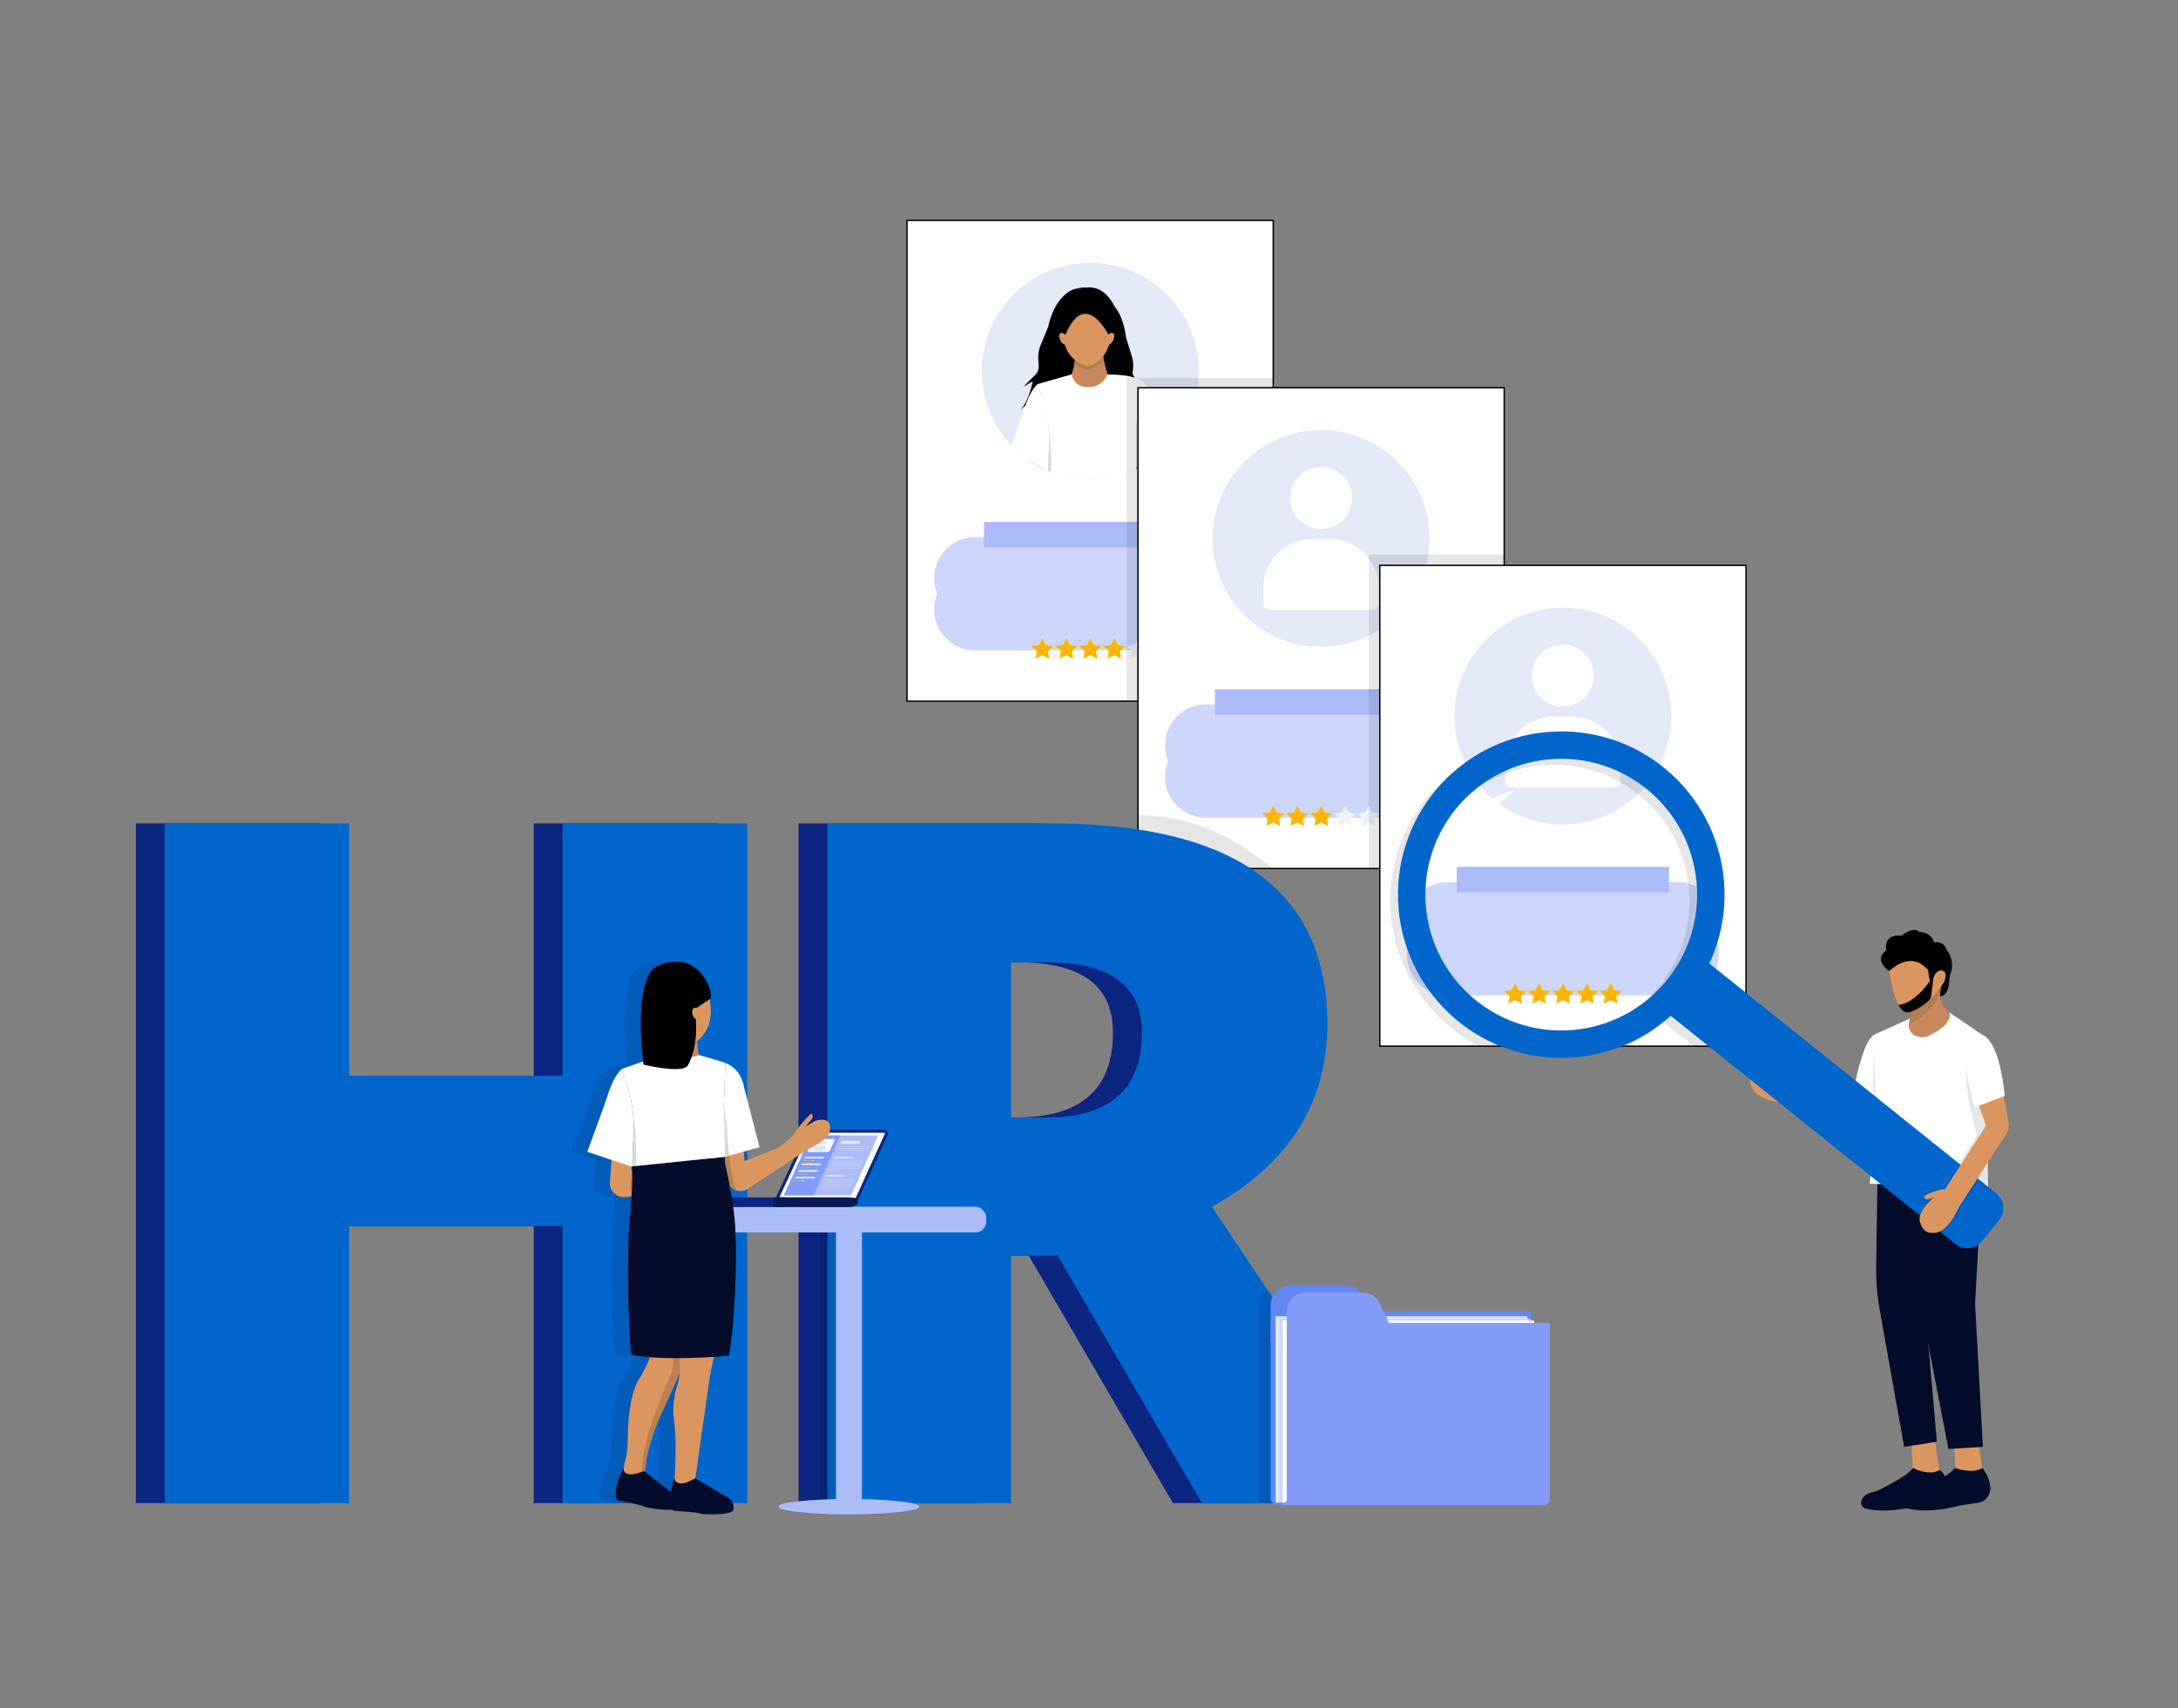 <?xml version="1.0" encoding="UTF-8"?>
<svg id="Layer_1" data-name="Layer 1" xmlns="http://www.w3.org/2000/svg" viewBox="0 0 399 313">
  <rect x="0" y="0" width="399" height="313" fill="#808080" stroke="none"/>
  <defs>
    <style>
      .cls-1 {
        fill: #081956;
      }

      .cls-2 {
        fill: #0b2581;
      }

      .cls-3, .cls-4 {
        fill: #fff;
      }

      .cls-5 {
        fill: #fdb606;
      }

      .cls-6 {
        fill: #eef2fa;
      }

      .cls-7 {
        fill: #db965f;
      }

      .cls-8 {
        fill: #040c2b;
      }

      .cls-9 {
        fill: #c9885b;
      }

      .cls-10 {
        fill: #e3e9f7;
      }

      .cls-11 {
        opacity: .15;
      }

      .cls-12 {
        fill: #829cf8;
      }

      .cls-13 {
        fill: #dee4fc;
      }

      .cls-14 {
        fill: #6288f4;
      }

      .cls-15 {
        fill: #0f31ac;
      }

      .cls-16 {
        fill: #acbcf8;
      }

      .cls-17 {
        fill: none;
        stroke: #cdd7fb;
        stroke-linecap: round;
        stroke-width: 15px;
      }

      .cls-17, .cls-4 {
        stroke-miterlimit: 10;
      }

      .cls-4 {
        stroke: #000;
        stroke-width: .25px;
      }

      .cls-18 {
        opacity: .1;
      }

      .cls-19 {
        fill: #06c;
      }

      .cls-20 {
        fill: #cdd7fb;
      }
    </style>
  </defs>
  <g>
    <g>
      <rect class="cls-4" x="166.16" y="40.39" width="67.09" height="88.1"/>
      <g>
        <g>
          <line class="cls-17" x1="220.8" y1="111.69" x2="178.63" y2="111.69"/>
          <line class="cls-17" x1="220.8" y1="105.92" x2="178.63" y2="105.92"/>
        </g>
        <rect class="cls-16" x="180.27" y="95.63" width="38.89" height="4.68"/>
        <g>
          <polygon class="cls-6" points="207.18 120.71 208.45 120.07 209.71 120.72 209.48 119.36 210.51 118.41 209.1 118.2 208.47 116.96 207.83 118.19 206.42 118.38 207.43 119.35 207.18 120.71"/>
          <polygon class="cls-5" points="202.87 120.71 204.13 120.07 205.39 120.72 205.16 119.36 206.19 118.41 204.78 118.2 204.16 116.96 203.52 118.19 202.1 118.38 203.12 119.35 202.87 120.71"/>
          <polygon class="cls-5" points="198.47 120.71 199.74 120.07 201 120.72 200.76 119.36 201.79 118.41 200.38 118.2 199.76 116.96 199.12 118.19 197.71 118.38 198.72 119.35 198.47 120.71"/>
          <polygon class="cls-5" points="194.08 120.71 195.34 120.07 196.6 120.72 196.37 119.36 197.4 118.41 195.99 118.2 195.37 116.96 194.73 118.19 193.31 118.38 194.33 119.35 194.08 120.71"/>
          <polygon class="cls-5" points="189.68 120.71 190.95 120.07 192.21 120.72 191.97 119.36 193 118.41 191.59 118.2 190.97 116.96 190.33 118.19 188.92 118.38 189.93 119.35 189.68 120.71"/>
        </g>
      </g>
      <g>
        <path class="cls-10" d="M219.57,68c0,5.55-2.27,10.56-5.94,14.17-.73.72-1.52,1.38-2.35,1.98-.54.39-1.1.75-1.68,1.09-.25.15-.51.29-.77.42-.23.12-.45.23-.69.34-.03.01-.06.03-.08.04,0,0,0,0,0,0-2.53,1.17-5.36,1.83-8.33,1.83-1.9,0-3.73-.27-5.47-.76-.57-.16-1.12-.35-1.67-.56-.22-.08-.43-.17-.64-.26h0c-.06-.02-.11-.05-.17-.07-1.19-.52-2.33-1.16-3.39-1.9-1.14-.79-2.19-1.7-3.14-2.72-3.34-3.55-5.38-8.33-5.38-13.59,0-10.97,8.89-19.86,19.86-19.86s19.86,8.89,19.86,19.86Z"/>
        <g>
          <path d="M207.92,69.34l-.58.34-5.11,2.96-.89.51s-5.04-.45-7.64-1.48c-.03.01-.06.02-.08.03-.22.09-.45.15-.68.17-2.54.27-5.47,2.72-6.01,3.19,1.61-1.48,2.26-5.19,2.26-5.19l-1.7,1,2.21-2.24c.42-.42.63-1.03.59-1.66l-.08-1.03c-.07-.92.08-1.84.42-2.68l1.26-3.04c.09-.21.16-.43.21-.66.64-2.66,1.68-4.34,2.82-5.38.07-.06.14-.12.2-.18.56-.47,1.19-.83,1.85-1.06.57-.11.94,0,.94,0,.45-.14.88-.22,1.28-.26,2.37-.18,3.96,1.42,5.04,3.53.91,1.15,1.65,2.83,2,5.27.03.23.08.46.15.67l.97,3.15c.27.86.32,1.79.17,2.7l-.07.43c.15.31.31.6.46.88Z"/>
          <path d="M186.85,75.14s.02-.02.03-.02c-.01.01-.02.02-.03.02Z"/>
          <path d="M186.88,75.12s.03-.02.05-.04c-.02.01-.03.03-.05.04Z"/>
          <path d="M199.21,52.71c-.4.03-.83.11-1.28.26,0,0-.38-.11-.94,0,.73-.25,1.49-.35,2.22-.26Z"/>
          <path d="M208.18,72.04s.29,3.76,1.76,5.38c-.48-.51-3.18-3.24-5.68-3.75-.23-.05-.45-.13-.66-.24-.37-.19-.88-.42-1.37-.8l5.11-2.96c.05.4.2.77.45,1.08l1.99,2.44-1.59-1.16Z"/>
          <path d="M210.01,77.5s-.01-.02-.03-.03c0,0,.02.02.03.03Z"/>
          <path d="M196.99,52.96c-.65.23-1.28.58-1.85,1.06-.07.06-.14.12-.2.18.75-.82,1.49-1.13,2.05-1.24Z"/>
          <path class="cls-7" d="M211.28,84.15c-.54.39-1.1.75-1.68,1.09-.25.15-.51.29-.77.42-.25.13-.51.26-.77.38,0,0,0,0,0,0v-.25s.02-.13.02-.13l.33-6.6h0s.1-2.05.1-2.05l1.7-.49.38-.11.12,1.3.12,1.27.03.33.09.99.35,3.85Z"/>
          <path class="cls-3" d="M213.63,82.17c-.73.72-1.52,1.38-2.35,1.98-.54.39-1.1.75-1.68,1.09l-.79.22-.74.2h0s-.22.06-.22.06l-.3.03.25-6.91v-.16s0-.06,0-.06l.06-1.6.26-7.33v-.4c2.87,1.08,3.24,4.1,3.24,4.1l.83,3.22v.03s1.44,5.52,1.44,5.52Z"/>
          <path class="cls-11" d="M208.82,85.65c-.26.13-.52.26-.78.38,0,0,0,0,0,0v-.25s.02-.13.02-.13h0s-.22.06-.22.06l-.3.03-.5-11.87.6-1.39s.53,3.04.53,3.25c.01.79.29,6.6.63,9.71,0,.07.01.13.02.2Z"/>
          <path class="cls-9" d="M203.78,72.19l-2.47.06-4.59.1-2.2-1.9c1.43-.55,2.04-2.12,2.28-3.73.31-2.09-.02-4.22-.02-4.22l5.7-.13c-.45,1.19-.42,2.54-.21,3.76.35,2.04,1.2,3.72,1.2,3.72l.31,2.34Z"/>
          <path class="cls-18" d="M202.26,66.12c-.86.93-1.77,1.35-2.29,1.52-.21.07-.42.11-.64.11-.21,0-.41-.03-.6-.09-.72-.23-1.36-.54-1.92-.94.31-2.09-.02-4.22-.02-4.22l5.7-.13c-.45,1.19-.42,2.54-.21,3.76Z"/>
          <path class="cls-7" d="M195.35,56.75s-2.74,8.26,3.57,10.27c.27.09.56.08.83,0,1.16-.39,4.13-1.99,3.92-8.1,0,0-2.69-9.48-8.32-2.16Z"/>
          <path class="cls-3" d="M208.13,85.99s-.06.03-.08.04c0,0,0,0,0,0-2.53,1.17-5.36,1.83-8.33,1.83-1.9,0-3.73-.27-5.47-.76-.57-.16-1.12-.35-1.67-.56-.22-.08-.43-.17-.64-.26l.1-2.93c.01-.11.02-.22.03-.33,0-.01,0-.03,0-.04,0-.1.02-.2.03-.3,0-.09.01-.18.02-.27,0-.04,0-.08,0-.11,0-.09.01-.18.02-.27,0-.04,0-.09,0-.13,0-.05,0-.1,0-.15,0-.02,0-.05,0-.07,0-.07,0-.14,0-.21,0-.14,0-.27,0-.41,0-.1,0-.2,0-.31v-.02c0-.11,0-.21,0-.32,0-.01,0-.03,0-.04,0-.1,0-.2,0-.31,0,0,0-.01,0-.02,0-.1,0-.2,0-.3,0-.24-.02-.49-.04-.72,0-.1-.01-.2-.02-.3,0-.07-.01-.13-.02-.2,0-.06,0-.12-.02-.17-.01-.14-.03-.28-.04-.42,0-.07-.01-.14-.02-.2,0-.07-.02-.14-.02-.2,0-.05-.01-.11-.02-.16-.03-.23-.06-.45-.1-.67-.02-.11-.04-.23-.06-.34-.01-.08-.03-.15-.04-.22-.02-.11-.04-.22-.06-.34,0-.03-.01-.06-.02-.1-.06-.3-.12-.59-.19-.87-.01-.06-.03-.12-.04-.18-.05-.2-.1-.39-.15-.58-.01-.05-.03-.1-.04-.15-.06-.21-.11-.42-.17-.61-.01-.05-.03-.1-.04-.15-.03-.1-.06-.19-.09-.29-.02-.08-.05-.15-.07-.23h0c-.02-.06-.04-.12-.06-.18-.01-.05-.03-.09-.04-.13-.1-.31-.21-.6-.31-.86-.03-.07-.05-.13-.08-.2-.12-.32-.24-.59-.34-.83.06-.05.09-.07.09-.07,0,0,6.17-1.76,6.17-1.76.11.1.33,2.52,3.38,2.32,2.51-.16,3.14-2.26,3.18-2.32,3.58.07,4.64.4,5.9.99l-.66,7.55.03,8.86Z"/>
          <path class="cls-11" d="M192.57,86.54c-.22-.08-.43-.17-.64-.26h0s0,0,0,0c0-.31,0-.63-.01-.95,0-.26-.01-.52-.02-.79,0-.32-.02-.64-.03-.97,0-.13-.01-.26-.02-.4,0-.14-.01-.29-.02-.43,0,0,0-.01,0-.02h0s0,0,0,0h0s0-.01,0-.03h0s0-.01,0-.02c0,0,0-.01,0-.02,0-.02.01-.04.02-.06,0-.03.02-.07.04-.11,0,0,0-.02,0-.03.02-.06.05-.12.08-.2.02-.05.05-.11.07-.17,0-.01.01-.03.02-.04.02-.04.04-.09.06-.14,0,0,0,0,0,0,0-.05,0-.1,0-.15,0-.02,0-.05,0-.07,0-.07,0-.14,0-.21,0-.14,0-.27,0-.41,0-.1,0-.2,0-.31v-.02c0-.11,0-.21,0-.32,0-.01,0-.03,0-.04,0-.1,0-.2,0-.31,0,0,0-.01,0-.02,0-.1,0-.2,0-.3,0-.24-.02-.49-.04-.72,0-.1-.01-.2-.02-.3,0-.07-.01-.13-.02-.2,0-.06,0-.12-.01-.17-.01-.14-.03-.28-.04-.42,0-.07-.01-.14-.02-.2,0-.07-.02-.13-.02-.2,0-.06-.01-.11-.02-.16-.03-.23-.06-.45-.1-.67-.02-.11-.04-.23-.06-.34-.01-.08-.03-.15-.04-.22-.02-.11-.04-.23-.06-.34,0-.03-.01-.06-.02-.1l.05-.02s.47,2.43.73,5.67c.12,1.61.2,3.41.13,5.21Z"/>
          <path class="cls-7" d="M191.87,80.19l-.05,2.52h0s0,.01,0,.01l-.06,3.49c-1.19-.52-2.33-1.16-3.39-1.9l.4-7.43.1-1.8.67,1.14,2.33,3.97Z"/>
          <path class="cls-3" d="M192.17,80.72v.02c0,.1,0,.2,0,.31,0,.14,0,.27,0,.41,0,.07,0,.14,0,.21,0,.02,0,.05,0,.07,0,.05,0,.1,0,.15,0,.04,0,.09,0,.13,0,.09,0,.18-.02.27,0,.04,0,.08,0,.11,0,.09-.01.18-.02.27,0,.1-.02.2-.03.3,0,.01,0,.03,0,.04-.01.11-.02.22-.03.33l-.1,2.93c-.06-.02-.11-.05-.17-.07-1.19-.52-2.33-1.16-3.39-1.9-1.14-.79-2.19-1.7-3.14-2.72l1.22-3.36.84-2.31c.23-.78.46-1.46.68-2.04,0,0,0,0,0-.01.29-.75.57-1.35.83-1.82.33-.6.62-.99.84-1.25.15-.17.27-.28.35-.35.01-.01.03-.02.04-.03.1.23.22.51.34.83.03.06.05.13.08.2.1.26.2.55.31.86.01.04.03.09.04.13.02.06.04.12.06.18h0c.02.07.05.15.07.23.03.09.06.19.09.29.01.05.03.1.04.15.06.2.12.4.17.61.01.05.03.1.04.15.05.19.1.38.15.58.01.06.03.12.04.18.07.28.13.57.19.87,0,.03.01.06.02.1.02.11.04.22.06.34.01.07.03.15.04.22.02.11.04.23.06.34.04.22.07.44.1.67,0,.06.01.11.02.16,0,.07.02.13.02.2,0,.07.02.14.02.2.02.14.03.28.04.42,0,.06.01.12.01.17,0,.07.01.13.02.2,0,.1.02.2.02.3.02.24.03.48.04.72,0,.1,0,.2,0,.3,0,0,0,.01,0,.02,0,.1,0,.2,0,.31,0,.01,0,.03,0,.04,0,.11,0,.21,0,.32Z"/>
          <path d="M203.59,62.36s-4.84-10.93-8.81,0l-.4-6.16,2.52-2.52,3.05-.53,2.85,1.92,1.79,3.51-.99,3.78Z"/>
          <path class="cls-7" d="M195.44,61.79c.29.59.27,1.2-.06,1.36s-.83-.18-1.13-.77c-.29-.59-.27-1.2.06-1.36.33-.16.83.18,1.13.77Z"/>
          <path class="cls-7" d="M202.74,61.79c-.29.59-.27,1.2.06,1.36.33.16.83-.18,1.13-.77.29-.59.27-1.2-.06-1.36-.33-.16-.83.18-1.13.77Z"/>
        </g>
      </g>
    </g>
    <rect class="cls-18" x="206.39" y="69.25" width="26.88" height="59.23"/>
    <g>
      <rect class="cls-4" x="208.47" y="71.05" width="67.09" height="88.1"/>
      <g>
        <circle class="cls-10" cx="242.02" cy="98.66" r="19.86"/>
        <g>
          <circle class="cls-3" cx="242.02" cy="91.26" r="5.68"/>
          <path class="cls-3" d="M240.39,98.76h3.25c4.92,0,8.92,4,8.92,8.92v3.03c0,.57-.46,1.03-1.03,1.03h-19.04c-.57,0-1.03-.46-1.03-1.03v-3.03c0-4.92,4-8.92,8.92-8.92Z"/>
        </g>
        <g>
          <g>
            <line class="cls-17" x1="263.1" y1="142.35" x2="220.93" y2="142.35"/>
            <line class="cls-17" x1="263.1" y1="136.58" x2="220.93" y2="136.58"/>
          </g>
          <rect class="cls-16" x="222.57" y="126.29" width="38.89" height="4.68"/>
          <g>
            <polygon class="cls-6" points="249.49 151.37 250.76 150.73 252.01 151.38 251.78 150.02 252.81 149.07 251.4 148.86 250.78 147.62 250.14 148.85 248.73 149.04 249.74 150.01 249.49 151.37"/>
            <polygon class="cls-6" points="245.17 151.37 246.44 150.73 247.7 151.38 247.47 150.02 248.5 149.07 247.08 148.86 246.46 147.62 245.82 148.85 244.41 149.04 245.42 150.01 245.17 151.37"/>
            <polygon class="cls-5" points="240.78 151.37 242.04 150.73 243.3 151.38 243.07 150.02 244.1 149.07 242.69 148.86 242.07 147.62 241.43 148.85 240.01 149.04 241.03 150.01 240.78 151.37"/>
            <polygon class="cls-5" points="236.38 151.37 237.65 150.73 238.91 151.38 238.68 150.02 239.7 149.07 238.29 148.86 237.67 147.62 237.03 148.85 235.62 149.04 236.63 150.01 236.38 151.37"/>
            <polygon class="cls-5" points="231.99 151.37 233.25 150.73 234.51 151.38 234.28 150.02 235.31 149.07 233.9 148.86 233.28 147.62 232.64 148.85 231.22 149.04 232.24 150.01 231.99 151.37"/>
          </g>
        </g>
      </g>
    </g>
    <rect class="cls-18" x="250.79" y="101.61" width="24.77" height="57.54"/>
    <path class="cls-18" d="M233.24,159.14h-24.77v-9.76h0c7.3,0,14.42,2.3,20.35,6.57l4.42,3.19Z"/>
    <g>
      <rect class="cls-4" x="252.77" y="103.6" width="67.09" height="88.1"/>
      <g>
        <circle class="cls-10" cx="286.31" cy="131.21" r="19.86"/>
        <g>
          <circle class="cls-3" cx="286.31" cy="123.81" r="5.68"/>
          <path class="cls-3" d="M284.69,131.32h3.25c4.92,0,8.92,4,8.92,8.92v3.03c0,.57-.46,1.03-1.03,1.03h-19.04c-.57,0-1.03-.46-1.03-1.03v-3.03c0-4.92,4-8.92,8.92-8.92Z"/>
        </g>
        <g>
          <g>
            <line class="cls-17" x1="307.4" y1="174.9" x2="265.23" y2="174.9"/>
            <line class="cls-17" x1="307.4" y1="169.13" x2="265.23" y2="169.13"/>
          </g>
          <rect class="cls-16" x="266.87" y="158.84" width="38.89" height="4.68"/>
          <g>
            <polygon class="cls-5" points="293.79 183.92 295.05 183.28 296.31 183.93 296.08 182.57 297.11 181.62 295.7 181.41 295.08 180.17 294.44 181.4 293.02 181.59 294.04 182.56 293.79 183.92"/>
            <polygon class="cls-5" points="289.47 183.92 290.74 183.28 291.99 183.93 291.76 182.57 292.79 181.62 291.38 181.41 290.76 180.17 290.12 181.4 288.71 181.59 289.72 182.56 289.47 183.92"/>
            <polygon class="cls-5" points="285.07 183.92 286.34 183.28 287.6 183.93 287.37 182.57 288.4 181.62 286.99 181.41 286.36 180.17 285.72 181.4 284.31 181.59 285.32 182.56 285.07 183.92"/>
            <polygon class="cls-5" points="280.68 183.92 281.95 183.28 283.2 183.93 282.97 182.57 284 181.62 282.59 181.41 281.97 180.17 281.33 181.4 279.91 181.59 280.93 182.56 280.68 183.92"/>
            <polygon class="cls-5" points="276.28 183.92 277.55 183.28 278.81 183.93 278.58 182.57 279.61 181.62 278.2 181.41 277.57 180.17 276.93 181.4 275.52 181.59 276.53 182.56 276.28 183.92"/>
          </g>
        </g>
      </g>
    </g>
  </g>
  <g>
    <g>
      <path class="cls-2" d="M97.78,150.88v46.23h-39.08v-46.23H24.88v124.56h33.82v-50.76h39.08v50.76h33.82v-124.56h-33.82Z"/>
      <path class="cls-2" d="M230.49,241.68l-13.74-20.55c14.08-7.89,21.12-19.05,21.12-33.47,0-24.53-16.93-36.79-50.78-36.79h-40.81v124.56h33.64v-45.36h8.53l26.43,45.36h38.16l-22.56-33.75ZM179.93,204.78v-28.44h6.65c11.54,0,17.31,4.28,17.31,12.85,0,10.39-5.89,15.58-17.65,15.58h-6.31Z"/>
    </g>
    <g>
      <path class="cls-19" d="M103.06,150.88v46.23h-39.08v-46.23H30.17v124.56h33.81v-50.76h39.08v50.76h33.82v-124.56h-33.82Z"/>
      <path class="cls-19" d="M232.1,236.18l-10.06-15.04c14.08-7.89,21.12-19.05,21.12-33.47,0-24.53-16.93-36.79-50.78-36.79h-40.81v124.56h33.64v-45.36h8.53l.37.63,26.07,44.72h38.16l-26.24-39.26ZM194.12,204.69c-.83.06-1.69.09-2.58.09h-6.31v-28.44h6.65c.77,0,1.52.02,2.24.06,10.05.53,15.07,4.8,15.07,12.8,0,9.6-5.02,14.76-15.07,15.49Z"/>
    </g>
  </g>
  <path class="cls-18" d="M131.59,218.04c.08.03.15.06.23.09.7.23,1.51.16,2.19-.29l2.86-1.89v-4.54l-3.46,1.35-.16-1.74h0l2.91-.81-2.88-11.13s-.23-1.87-1.7-3.26c-.44-.42-1-.79-1.69-1.06,0,0-3.29-.99-3.29-.99l-1.55-.44s0,0,0,0c-.12-.56-.24-1.18-.27-1.68-.02-.32-.03-.65-.03-.98.07-.04.14-.09.21-.14,0,0,.01-.01.02-.02.13-.1.28-.24.44-.4.99-1.01,2.34-3.16,1.6-7.04l.16-.11c.37-1.77-1.21-3.94-1.44-4.23h0s-2.79-4.48-8.56-1.59c-.11.05-4.08,1.66-2.35,17.35l-3.86,1.36s-.03.02-.1.07c.01.03.02.06.04.09-.01-.03-.03-.06-.04-.09-.36.28-1.67,1.56-2.89,5.8l-3.38,9.3,4.41,1.49-.09,1.72h.03s-.06.77-.06.77l-.05.53-.09,1.06c-.07.8.24,1.53.76,2.04.53.52,1.29.81,2.1.7l1.09-.14c-.1,1.9-.24,3.43-.35,4.44-.12,1.12-.19,2.25-.22,3.38-.32,13.19.45,21.21.53,21.23,1.03.2,2.17.34,3.36.44-.12.43-.29.89-.54,1.38-.41.8-.75,1.62-1.26,2.36-.77,1.12-2.19,4.18-2.23,11.52,0,1.07-.12,2.13-.34,3.17l-.44,2.05s-.01-.1-.02-.15c0,0-1.61,3.08-1.35,5.25.04.37.32.66.68.72.52.09,1.34.25,2.19.44h18.5c-.21-.5-.61-1.01-1.36-1.32l-5.48-3.22,2.69-18.86.7-3.39c1.38-.1,2.39-.2,2.77-.25.1-.01.64-4.52.65-4.61.17-1.9.29-3.67.39-5.3.44-7.65.16-12.13.15-12.31h0c0-.12,0-.23,0-.34h5.14v-6.42h-5.82c-.11-.7-.23-1.38-.35-2.02.25.28.55.5.88.64ZM112.58,201.41s0,.05.01.07c0,.02,0,.04.01.06,0-.04-.02-.08-.03-.13ZM112.75,214.49h-.1s.01-.73.01-.73l.16-.02s-.03.3-.07.75ZM113.09,208.01h0s0,0,0,0c0-.02,0-.05,0-.07,0,.02,0,.05,0,.07ZM121.02,254.03c-.33,1-.51,2.1-.6,3.05-.12,1.16-.07,2.33.09,3.49.4,2.78.26,7.26.08,10.44-.02-.05-.03-.11-.04-.17,0,0-.42,1.14-.65,2.52l-4.68-3.64c.11-2.29.74-5.61,2.67-9.99l3.05-6.74c.22-.49.42-.99.58-1.49-.06.86-.23,1.72-.5,2.54ZM127.41,212.26l-13.68,1.39,13.84-1.44s-.1.03-.16.05ZM129.27,212.07l-1.12.11s0-.02,0-.04l1.13-.12v.04ZM129.82,212.12s0-.1,0-.15h0s0,.15,0,.15ZM175.85,221.11h-22.63c.55-.14.93-.45.93-.81,0-.09-.02-.18-.07-.26h.07l5.48-12.06c.21-.45-.11-.96-.61-.96h-9.96c.08-.7-.03-1.75-1.43-1.84-.46-.03-.92.07-1.34.26v20.39h3.88v48.86c-1.38.03-2.69.08-3.88.15v.59h17.71c-1.8-.38-5.13-.66-9.09-.74v-48.86h20.94c1.02,0,1.84-.82,1.84-1.84v-1.04c0-1.02-.82-1.84-1.84-1.84Z"/>
  <g>
    <g>
      <rect class="cls-16" x="130.37" y="221.11" width="50.3" height="4.72" rx="2" ry="2" transform="translate(311.05 446.94) rotate(180)"/>
      <rect class="cls-16" x="129.16" y="247.61" width="52.72" height="4.75" transform="translate(-94.46 405.51) rotate(-90)"/>
      <ellipse class="cls-16" cx="155.51" cy="276.08" rx="12.92" ry="1.41"/>
      <g>
        <path class="cls-2" d="M142.3,219.08l5.45-11.68c.11-.24.35-.39.61-.39h13.64c.5,0,.82.52.61.96l-5.48,12.06h-14.23c-.49-.01-.8-.52-.6-.96Z"/>
        <path class="cls-3" d="M142.91,219.49c-.05,0-.08-.03-.1-.06-.02-.03-.03-.07,0-.12l5.45-11.68s.06-.07.11-.07h13.64c.06,0,.09.03.1.06.02.03.03.07,0,.12l-5.34,11.75h-13.87Z"/>
        <path class="cls-1" d="M155.57,221.18h-12.86c-.87,0-1.57-.4-1.57-.89s.7-.89,1.57-.89h12.86c.87,0,1.57.4,1.57.89s-.7.89-1.57.89Z"/>
        <path class="cls-2" d="M142.85,220.3c0,.36-.27.67-.65.81-.02,0-.04.01-.05.02-.12.04-.26.06-.4.06h-9.05c-.16,0-.31-.03-.45-.08-.39-.14-.65-.45-.65-.81,0-.15.05-.3.13-.42.19-.28.55-.46.97-.46h9.05c.14,0,.27.02.4.06.04.01.08.03.11.04.26.11.45.29.54.52.03.08.05.18.05.27Z"/>
      </g>
      <rect class="cls-1" x="141.73" y="219.4" width="2.09" height="1.76"/>
      <g>
        <polygon class="cls-16" points="155.91 219.03 143.6 219.03 148.57 208.06 160.88 208.06 155.91 219.03"/>
        <polygon class="cls-12" points="149 219.03 143.6 219.03 148.57 208.06 153.97 208.06 149 219.03"/>
        <g>
          <path class="cls-3" d="M151.55,211.08h-3.3c-.2,0-.31-.1-.25-.23l.87-1.91c.06-.13.27-.23.46-.23h3.3c.2,0,.31.1.25.23l-.87,1.91c-.06.13-.27.23-.46.23Z"/>
          <g>
            <path class="cls-13" d="M151.34,209.34c-.11.23-.48.42-.84.42s-.56-.19-.46-.42c.11-.23.48-.42.84-.42s.56.19.46.42Z"/>
            <path class="cls-13" d="M151.07,210.87h-2.13c-.08,0-.12-.04-.1-.09l.04-.09c.2-.43.9-.79,1.56-.79h0c.67,0,1.05.35.85.79l-.04.09s-.1.09-.18.09Z"/>
          </g>
        </g>
        <g>
          <polygon class="cls-10" points="157.4 209.59 153.92 209.59 154.17 209.04 157.65 209.04 157.4 209.59"/>
          <g>
            <path class="cls-20" d="M158.05,210.79h-4.68s-.06-.02-.05-.04c.01-.02.05-.04.09-.04h4.68s.06.02.05.04c-.01.02-.05.04-.09.04Z"/>
            <path class="cls-20" d="M159.14,210.48h-5.63s-.06-.02-.05-.04.05-.04.09-.04h5.63s.06.02.05.04-.05.04-.09.04Z"/>
            <path class="cls-20" d="M159.3,210.14h-5.63s-.06-.02-.05-.04c.01-.02.05-.04.09-.04h5.63s.06.02.05.04c-.01.02-.05.04-.09.04Z"/>
          </g>
        </g>
        <g>
          <polygon class="cls-10" points="156.19 212.26 152.7 212.26 152.83 211.99 156.31 211.99 156.19 212.26"/>
          <g>
            <path class="cls-20" d="M157.79,213.46h-5.63s-.06-.02-.05-.04c.01-.02.05-.04.09-.04h5.63s.06.02.05.04c-.01.02-.05.04-.09.04Z"/>
            <path class="cls-20" d="M157.93,213.16h-5.63s-.06-.02-.05-.04c.01-.02.05-.04.09-.04h5.63s.06.02.05.04c-.01.02-.05.04-.09.04Z"/>
            <path class="cls-20" d="M158.08,212.82h-5.63s-.06-.02-.05-.04c.01-.02.05-.04.09-.04h5.63s.06.02.05.04c-.01.02-.05.04-.09.04Z"/>
          </g>
          <g>
            <path class="cls-20" d="M153.93,214.46h-2.21s-.06-.02-.05-.04c.01-.02.05-.04.09-.04h2.21s.06.02.05.04-.05.04-.09.04Z"/>
            <path class="cls-20" d="M157.48,214.15h-5.63s-.06-.02-.05-.04c.01-.02.05-.04.09-.04h5.63s.06.02.05.04c-.01.02-.05.04-.09.04Z"/>
            <path class="cls-20" d="M157.63,213.81h-5.63s-.06-.02-.05-.04c.01-.02.05-.04.09-.04h5.63s.06.02.05.04c-.01.02-.05.04-.09.04Z"/>
          </g>
        </g>
        <g>
          <polygon class="cls-10" points="154.68 215.59 151.2 215.59 151.32 215.32 154.8 215.32 154.68 215.59"/>
          <g>
            <path class="cls-20" d="M156.29,216.79h-5.63s-.06-.02-.05-.04c.01-.02.05-.04.09-.04h5.63s.06.02.05.04c-.01.02-.05.04-.09.04Z"/>
            <path class="cls-20" d="M156.42,216.48h-5.63s-.06-.02-.05-.04c.01-.02.05-.04.09-.04h5.63s.06.02.05.04-.05.04-.09.04Z"/>
            <path class="cls-20" d="M156.58,216.15h-5.63s-.06-.02-.05-.04c.01-.02.05-.04.09-.04h5.63s.06.02.05.04c-.01.02-.05.04-.09.04Z"/>
          </g>
          <g>
            <path class="cls-20" d="M154.17,217.78h-3.97s-.06-.02-.05-.04c.01-.02.05-.04.09-.04h3.97s.06.02.05.04c-.01.02-.05.04-.09.04Z"/>
            <path class="cls-20" d="M155.97,217.47h-5.63s-.06-.02-.05-.04c.01-.02.05-.04.09-.04h5.63s.06.02.05.04c-.01.02-.05.04-.09.04Z"/>
            <path class="cls-20" d="M156.12,217.14h-5.63s-.06-.02-.05-.04c.01-.02.05-.04.09-.04h5.63s.06.02.05.04c-.01.02-.05.04-.09.04Z"/>
          </g>
        </g>
        <g>
          <g>
            <polygon class="cls-6" points="150.84 212.26 147.36 212.26 147.48 211.99 150.96 211.99 150.84 212.26"/>
            <g>
              <polygon class="cls-6" points="148.75 212.8 148.88 212.76 148.98 212.8 148.99 212.72 149.11 212.66 148.99 212.65 148.97 212.58 148.88 212.65 148.74 212.66 148.81 212.72 148.75 212.8"/>
              <polygon class="cls-5" points="148.36 212.8 148.49 212.76 148.59 212.8 148.61 212.72 148.72 212.66 148.6 212.65 148.58 212.58 148.49 212.65 148.36 212.66 148.42 212.72 148.36 212.8"/>
              <polygon class="cls-5" points="147.97 212.8 148.1 212.76 148.2 212.8 148.21 212.72 148.33 212.66 148.21 212.65 148.19 212.58 148.1 212.65 147.96 212.66 148.03 212.72 147.97 212.8"/>
              <polygon class="cls-5" points="147.58 212.8 147.71 212.76 147.8 212.8 147.82 212.72 147.94 212.66 147.81 212.65 147.79 212.58 147.7 212.65 147.57 212.66 147.64 212.72 147.58 212.8"/>
              <polygon class="cls-5" points="147.18 212.8 147.31 212.76 147.41 212.8 147.42 212.72 147.54 212.66 147.42 212.65 147.4 212.58 147.31 212.65 147.18 212.66 147.24 212.72 147.18 212.8"/>
            </g>
          </g>
          <g>
            <polygon class="cls-6" points="150.29 213.48 146.8 213.48 146.93 213.21 150.41 213.21 150.29 213.48"/>
            <g>
              <polygon class="cls-5" points="148.2 214.01 148.33 213.98 148.42 214.02 148.44 213.94 148.56 213.88 148.44 213.87 148.41 213.8 148.32 213.87 148.19 213.88 148.26 213.94 148.2 214.01"/>
              <polygon class="cls-5" points="147.81 214.01 147.94 213.98 148.04 214.02 148.05 213.94 148.17 213.88 148.05 213.87 148.03 213.8 147.94 213.87 147.8 213.88 147.87 213.94 147.81 214.01"/>
              <polygon class="cls-5" points="147.42 214.01 147.55 213.98 147.64 214.02 147.66 213.94 147.78 213.88 147.66 213.87 147.63 213.8 147.54 213.87 147.41 213.88 147.48 213.94 147.42 214.01"/>
              <polygon class="cls-5" points="147.02 214.01 147.15 213.98 147.25 214.02 147.27 213.94 147.38 213.88 147.26 213.87 147.24 213.8 147.15 213.87 147.02 213.88 147.08 213.94 147.02 214.01"/>
              <polygon class="cls-5" points="146.63 214.01 146.76 213.98 146.86 214.02 146.87 213.94 146.99 213.88 146.87 213.87 146.85 213.8 146.76 213.87 146.62 213.88 146.69 213.94 146.63 214.01"/>
            </g>
          </g>
          <g>
            <polygon class="cls-6" points="149.74 214.7 146.25 214.7 146.37 214.43 149.86 214.43 149.74 214.7"/>
            <g>
              <polygon class="cls-5" points="147.65 215.23 147.78 215.2 147.87 215.24 147.89 215.16 148 215.1 147.88 215.09 147.86 215.02 147.77 215.09 147.64 215.1 147.7 215.15 147.65 215.23"/>
              <polygon class="cls-5" points="147.26 215.23 147.39 215.2 147.48 215.24 147.5 215.16 147.62 215.1 147.5 215.09 147.47 215.02 147.38 215.09 147.25 215.1 147.32 215.15 147.26 215.23"/>
              <polygon class="cls-5" points="146.87 215.23 147 215.2 147.09 215.24 147.11 215.16 147.22 215.1 147.1 215.09 147.08 215.02 146.99 215.09 146.86 215.1 146.92 215.15 146.87 215.23"/>
              <polygon class="cls-5" points="146.47 215.23 146.6 215.2 146.7 215.24 146.71 215.16 146.83 215.1 146.71 215.09 146.69 215.02 146.6 215.09 146.46 215.1 146.53 215.15 146.47 215.23"/>
              <polygon class="cls-5" points="146.08 215.23 146.21 215.2 146.3 215.24 146.32 215.16 146.44 215.1 146.32 215.09 146.29 215.02 146.2 215.09 146.07 215.1 146.14 215.15 146.08 215.23"/>
            </g>
          </g>
          <g>
            <polygon class="cls-6" points="149.18 215.92 145.7 215.92 145.82 215.65 149.31 215.65 149.18 215.92"/>
            <g>
              <polygon class="cls-6" points="147.09 216.45 147.22 216.42 147.32 216.45 147.33 216.38 147.45 216.32 147.33 216.31 147.31 216.23 147.22 216.31 147.09 216.32 147.15 216.37 147.09 216.45"/>
              <polygon class="cls-6" points="146.71 216.45 146.84 216.42 146.93 216.45 146.95 216.38 147.06 216.32 146.94 216.31 146.92 216.23 146.83 216.31 146.7 216.32 146.76 216.37 146.71 216.45"/>
              <polygon class="cls-5" points="146.31 216.45 146.44 216.42 146.54 216.45 146.55 216.38 146.67 216.32 146.55 216.31 146.53 216.23 146.44 216.31 146.31 216.32 146.37 216.37 146.31 216.45"/>
              <polygon class="cls-5" points="145.92 216.45 146.05 216.42 146.14 216.45 146.16 216.38 146.28 216.32 146.16 216.31 146.13 216.23 146.04 216.31 145.91 216.32 145.98 216.37 145.92 216.45"/>
              <polygon class="cls-5" points="145.52 216.45 145.66 216.42 145.75 216.45 145.77 216.38 145.88 216.32 145.76 216.31 145.74 216.23 145.65 216.31 145.52 216.32 145.58 216.37 145.52 216.45"/>
            </g>
          </g>
        </g>
      </g>
    </g>
    <g>
      <path d="M121.63,182.21s-.84,1.3-.77,4.31c0,0-.25,2.72,1,5.17,0,0-1.44-2.22-1.45-4.97,0,0-.57-3.72,1.22-4.51Z"/>
      <path class="cls-9" d="M121.2,193.02l-1.06,3.82,2.56.37,4.7.11,1.89-2.21c-.29-.31-.88.03-1.03-.76-.14-.7-.42-1.85-.48-2.69-.18-2.45.49-5.67.49-5.67l-6.58,2.1c-.22,3.13-.48,4.92-.48,4.92Z"/>
      <path class="cls-7" d="M128.41,190.13c-.16.16-.31.29-.44.4,0,0-.02.01-.02.02-.26.21-.59.33-.93.35-7.86.31-7.94-6.93-7.94-6.93,3.34-10.46,9.97-4.04,9.97-4.04,2.38,5.94.6,8.96-.64,10.21Z"/>
      <path class="cls-7" d="M125.55,240.75l-.02.58-.26,6.05c-.08,1.94-.54,3.84-1.34,5.61l-3.05,6.74c-2.25,5.11-2.73,8.77-2.69,11.05,0,.39-.09.75-.26,1.06-.44.82-1.39,1.3-2.38,1.06-.98-.23-1.64-1.11-1.64-2.08,0-.15.02-.3.05-.45l.7-3.24c.22-1.04.34-2.1.34-3.17.04-7.34,1.45-10.4,2.23-11.52.51-.74.85-1.57,1.26-2.36.76-1.48.79-2.74.74-3.38-.02-.24-.08-.48-.18-.7l-1.29-2.87c-.49-1.09,0-2.37,1.11-2.84l3.71-1.59c1.45-.62,3.05.48,2.98,2.06Z"/>
      <path class="cls-11" d="M125.52,241.33l-.26,6.05c-.08,1.94-.54,3.84-1.34,5.61l-3.05,6.74c-2.25,5.11-2.73,8.77-2.69,11.05,0,.39-.09.75-.26,1.06-1.93-5.21,4.83-19.58,4.83-19.58,1.27-2.22,0-10.02,0-10.02l2.76-.89Z"/>
      <path class="cls-7" d="M132.62,239.73l-2.55,12.29-2.93,20.54-3.17,1.84-.65.38s.86-9.52.19-14.22c-.16-1.16-.21-2.33-.09-3.49.09-.95.27-2.04.6-3.05.37-1.12.55-2.29.52-3.46l-.19-7.27-.09-3.57h8.36Z"/>
      <path class="cls-8" d="M123.54,270.85s-1.2,3.26-.66,5.38c.09.36.41.61.77.63,1.16.06,3.83.22,5.06.58,0,0,3.57.26,5.15-.34.37-.14.6-.52.55-.92-.08-.62-.4-1.59-1.56-2.06l-5.5-3.24s-3.37,2.16-3.82-.03Z"/>
      <path class="cls-8" d="M114.19,269.02s-1.61,3.08-1.35,5.25c.04.36.32.66.68.72,1.14.2,3.77.71,4.95,1.23,0,0,3.51.72,5.15.33.39-.09.67-.44.67-.84,0-.63-.19-1.63-1.28-2.25l-5.04-3.92s-3.62,1.71-3.79-.52Z"/>
      <polygon class="cls-7" points="136.5 213.76 134.08 215 132.85 215.64 132.62 215.75 132.65 215.14 132.7 214.21 132.81 211.97 133.15 205.03 133.26 202.88 135.45 202.24 136.25 211.02 136.41 212.76 136.5 213.76"/>
      <path class="cls-7" d="M151.92,207.62c-.8,1.64-4.25,3.19-4.25,3.19l-10.66,7.02c-.68.45-1.49.52-2.19.29-.69-.23-1.29-.75-1.58-1.5l-.38-.99-.19-.5-.31-.79.35-.14,1.16-.45,2.55-1,5.88-2.3c1.05-.56,2.06-1.47,2.69-2.09.34-.34.64-.71.88-1.12.49-.84,1.18-1.64,1.75-2.24.57-.6,1.02-.99,1.02-.99.29.29.32.75.06,1.07l-1.09,1.33,1.43-.84c.48-.29,1.04-.43,1.6-.4,2.1.12,1.31,2.44,1.31,2.44Z"/>
      <path class="cls-7" d="M132.48,216.73c-1.44,1.13-5.22.99-5.22.99l-12.67,1.62c-.81.1-1.57-.18-2.1-.7-.52-.51-.83-1.24-.76-2.04l.09-1.06.05-.53.07-.85.38.03,1.24.1,2.73.23,6.29.52c1.19-.04,2.5-.42,3.33-.7.45-.15.88-.36,1.28-.62.81-.54,1.78-.96,2.56-1.25.78-.29,1.35-.44,1.35-.44.14.39-.04.82-.42.99l-1.56.71,1.65-.13c.56-.04,1.12.07,1.61.35,1.83,1.03.1,2.77.1,2.77Z"/>
      <path class="cls-3" d="M139.16,210.21l-2.91.81-2.66.74-.78.22h0s-.24.07-.24.07l-.31.03.26-7.27.07-1.9.29-8.13c3,1.14,3.39,4.31,3.39,4.31l2.88,11.13Z"/>
      <path class="cls-11" d="M134.81,218.12c-.69-.23-1.29-.75-1.58-1.5l-.38-.99-.22.11.03-.61-.31-.79.35-.14.11-2.24-.24.07-.31.03.27-7.49.21-1.66.5,4.46s-.1.31.35,4.37c.07.63.16,1.29.27,2,.07.4.14.82.22,1.24.19.98.43,2.02.73,3.12Z"/>
      <path class="cls-8" d="M134.19,243.77c0,.1-.55,4.6-.65,4.61-1.43.21-11.72,1.07-17.88-.13-.08-.02-.85-8.04-.53-21.23.03-1.13.1-2.26.22-3.38.12-1.12.27-2.88.38-5.07.07-1.44.12-3.08.12-4.85l.64-.06,15.77-1.6.31-.03.24-.07c0,.33,0,.68-.01,1.04,0,.02,0,.03,0,.05.12.49,1.93,8.27,1.93,13.09h0c.01.23.42,6.77-.54,17.62Z"/>
      <path class="cls-3" d="M132.87,195.19l-.28,7.71c.06,0,.22,9,.21,9.07l-16.32,1.69-.68.07.04-1.09.11-3.1c.06-.52.09-1.04.12-1.54.11-2.43-.12-4.64-.5-6.53-.5-2.52-1.24-4.46-1.71-5.54.06-.05.1-.07.1-.07l4.48-1.58s.02,0,.07-.02h0c.1-.03.29-.08.52-.14.76-.2,1.98-.54,1.99-.54,1.15.26,2.17.53,3.7.38,2.9-.28,3.32-.64,3.32-.64l1.55.44s3.28.99,3.29.99l-.02.42Z"/>
      <path class="cls-11" d="M116.49,213.67c-.12,1.78-.86,4.22-1.08,4.96.07-1.44.4-4.89.4-4.89l.04-1.09c-.01-1.2-.04-2.47-.11-3.77,0,0,.07-.32.33-.87.11-2.43-.12-4.64-.5-6.53l.05-.02s.5,2.56.76,5.96c.15,1.92.24,4.1.1,6.25Z"/>
      <polygon class="cls-7" points="112.63 200.85 111.91 214.25 115.62 215.09 115.79 206.23 112.63 200.85"/>
      <path class="cls-3" d="M115.96,209.55l-.15,4.19-.18.02-8.03-2.71,3.38-9.3c1.23-4.24,2.53-5.52,2.89-5.8.9,2.05,2.77,7.23,2.09,13.61Z"/>
      <path d="M128.74,178.75s0,0,0,0c0,0-2.79-4.48-8.56-1.59-.11.06-4.18,1.69-2.29,17.92,0,0,7.27,1.79,8.16.1,2.36-4.46,1.19-10.25,1.19-10.25l2.93-1.95c.37-1.77-1.21-3.94-1.44-4.23Z"/>
    </g>
    <path class="cls-7" d="M128.21,185.52c.17.58.01,1.14-.35,1.25-.37.11-.81-.27-.98-.85-.17-.58-.01-1.14.35-1.25s.81.27.98.85Z"/>
  </g>
  <path class="cls-18" d="M258.34,275.43h-27.4c-.26-.2-.46-.46-.46-.74v-32.29s0-.07,0-.11v-3.11c0-1.25.64-2.35,1.61-3l26.24,39.26Z"/>
  <g>
    <path class="cls-14" d="M253.64,245.96h-20.86v-6.79c0-1.98,1.61-3.59,3.59-3.59h10.25c1.41,0,2.69.83,3.27,2.11l3.74,8.27Z"/>
    <path class="cls-14" d="M234.86,240.31h45.74v33.88l-44.86-2.74v3.23c0,.62-.83,1.12-1.45,1.12s-1.51-.5-1.51-1.12v-32.29c0-1.15.93-2.08,2.08-2.08Z"/>
    <rect class="cls-10" x="233.67" y="241.21" width="46.09" height="34.12" transform="translate(513.44 516.54) rotate(180)"/>
    <rect class="cls-20" x="234.27" y="241.63" width="46.09" height="33.69" transform="translate(514.64 516.96) rotate(180)"/>
    <rect class="cls-3" x="234.96" y="241.99" width="46.09" height="33.34" transform="translate(516.01 517.32) rotate(180)"/>
    <path class="cls-12" d="M256.6,247.2h-20.86v-6.79c0-1.98,1.61-3.59,3.59-3.59h10.25c1.41,0,2.69.83,3.27,2.11l3.74,8.27Z"/>
    <g>
      <path class="cls-12" d="M235.74,274.69v-28.69c0-1.98,1.61-3.59,3.59-3.59h44.59v32.28c0,.62-.5,1.12-1.12,1.12h-48.6c.62,0,1.54-.5,1.54-1.12Z"/>
      <path class="cls-15" d="M234.62,275.81h-.07,0s.05,0,.07,0Z"/>
    </g>
  </g>
  <g class="cls-18">
    <path d="M311.76,177.65c.29-.63.56-1.27.81-1.92,1.43-3.74,2.09-7.69,1.95-11.72-.14-4.03-1.07-7.92-2.75-11.56-1.63-3.51-3.9-6.63-6.73-9.28-.58-.54-1.18-1.06-1.8-1.55-1.96-1.56-4.09-2.86-6.38-3.88-.51-.23-1.03-.44-1.55-.64-3.74-1.43-7.69-2.09-11.72-1.95-2.68.09-5.3.53-7.82,1.31-.07.02-.14.04-.2.06-1.2.38-2.38.84-3.53,1.38-1.25.58-2.45,1.24-3.6,1.98-2.08,1.34-3.98,2.93-5.69,4.76-2.65,2.84-4.7,6.11-6.08,9.72-.6,1.57-1.06,3.17-1.39,4.8-.45,2.26-.64,4.58-.56,6.92.14,4.03,1.07,7.92,2.75,11.56,1.63,3.51,3.9,6.63,6.73,9.28,2.06,1.92,4.34,3.52,6.82,4.79h27.19c2.35-1.2,4.51-2.69,6.46-4.45h0s5.55,4.45,5.55,4.45h9.63v-7.55l-8.1-6.5ZM285.48,189.91c-13.74.47-25.26-10.28-25.73-24.02-.08-2.33.16-4.59.69-6.75,1.52-6.28,5.44-11.65,10.75-15.06h0c1.37-.88,2.84-1.63,4.38-2.23.07-.03.14-.05.2-.08,2.49-.95,5.18-1.51,7.99-1.61,4.75-.16,9.24,1.02,13.1,3.2,1.13.64,2.21,1.37,3.22,2.17,5.52,4.38,9.15,11.06,9.41,18.65.47,13.74-10.28,25.26-24.02,25.73Z"/>
  </g>
  <g>
    <path class="cls-7" d="M350.03,263.66s.8,6.72,0,8.26l5.87,1.12-1.77-11.03-4.11,1.65Z"/>
    <path class="cls-8" d="M350.23,276.17s-4.82,1.23-8.5.24c-.55-.15-.89-.71-.77-1.29.15-.69.76-1.53,2.73-1.86,0,0,5.3-2.37,6.78-4.26,0,0,3.05,1.58,4.88.35,0,0,1.39,1.03,1.61,3.06.16,1.48-.87,2.81-2.29,2.99-1.5.19-3.48.47-4.42.77Z"/>
    <path class="cls-7" d="M357.8,262.89s.8,6.72,0,8.26l5.87,1.12-1.77-11.03-4.11,1.65Z"/>
    <path class="cls-8" d="M357.89,276.15s-4.82,1.23-8.5.24c-.55-.15-.89-.71-.77-1.29.15-.69.76-1.53,2.73-1.86,0,0,5.3-2.37,6.78-4.26,0,0,3.21,1.22,5.03,0,0,0,1.23,1.39,1.45,3.42.16,1.48-.87,2.81-2.29,2.99-1.5.19-3.48.47-4.42.77Z"/>
    <path class="cls-8" d="M356.29,212.92l-3.75,25.08,2.28,26.18-1.18.19-4.81.76-4.5-25.25c-.46-2.58-.67-5.19-.63-7.82l.34-22.12,12.43,1.77-.18,1.22Z"/>
    <polygon class="cls-18" points="352.54 238.01 354.82 264.19 353.64 264.37 349.44 238.6 348.61 212.92 356.29 212.92 352.54 238.01"/>
    <path class="cls-8" d="M361.58,210.73s1.82,4.3.97,14.86l-.72,13.33,1.43,26.21-6.31.38-4.29-22.24c-.77-4.03-1.18-8.13-1.24-12.24l-.31-21.8,10.46,1.5Z"/>
    <path class="cls-7" d="M343.22,206.06l.26-.7,2.83-7.77-2.27-.34-1.03-.15-2.1-.31-1.01,4.12-.25,1.03-10.87-3.33s-.55-1.68-2.28-3.4c-.39.1-.56.57-.33.91l.67,1s-2.74-2.13-4.55-1.46c0,0-2.51,1.12-1.45,3.39,0,0,.33,2.34,5.56,3.03l15.15,4.79c.67.21,1.39-.13,1.67-.8h0"/>
    <path class="cls-9" d="M358.27,186.36l-.03,4.74-7.05,1.29-4.09-2.09,1.77-2.3.98-1.27c.2-.25.28-.58.23-.9l-.85-5.45,6.87-3.08-.58,4.33-.09.71c-.21,2.31,2.85,4.02,2.85,4.02Z"/>
    <path class="cls-18" d="M356.1,177.3l-.65,4.91c-2.41,4.33-5.45,5.34-6.57,5.8l.98-1.27c.2-.25.28-.58.23-.9l-.85-5.45,6.87-3.08Z"/>
    <path class="cls-7" d="M357.08,177.78l-.8,2.06c-.88,1.33-1.75,2.35-2.55,3.13-2.29,2.22-4.06,2.53-4.06,2.53-.76.13-1.38-.45-1.88-1.37-1.4-2.59-1.86-7.91-1.86-7.91l8.76-1.07,2.38,2.63Z"/>
    <path d="M357.12,179.39c-.1,3.36-1.71,3.14-1.71,3.14l.14-1.61.6-.99c.93-2.36-.73-2.09-.73-2.09-1.35.38-1.3,2.09-1.3,2.09h-.47c-.31-.48-.41-2.14-.41-2.14-3.28-3.92-7.12.17-7.12.17-3.08-2.26-.57-3.83-.57-3.83-.44-3.27,2.76-2.64,2.76-2.64,0,0,2.14-1.88,3.39-.69,0,0,1.95-.13,2.64,1.88,0,0,1.76-.38,2.32,1.44,0,0,.05.06.13.17.85,1.21,1.04,2.76.55,4.15-.12.35-.23.71-.23.95Z"/>
    <path class="cls-3" d="M344.49,202.5l-1.44-.52-2.98-1.07-.66-.24c1.64-8.91,3.23-10.72,3.96-11.06.26-.12.41-.05.41-.05l.42,7.69.29,5.24Z"/>
    <path class="cls-18" d="M346.47,197.86l-2.83,7.61-.59-3.31.13-4.78.19-7.33c.26-.12.41-.05.41-.05l.42,7.53,2.27.33Z"/>
    <path class="cls-3" d="M364.44,199.39l-.09,4.42-.04,1.96-.07,3.47-.03,1.42v.55s-.04,1.41-.04,1.41l-.02,1.02v.46s.04,1.97.04,1.97l.02,1.71-21.67-.88.07-.92.16-1.97.11-1.39.14-1.5.04-.46.14-1.51.32-3.38.17-1.79c0-.06,0-.12,0-.18h0s-.16-4.88-.16-4.88l-.06-1.96-.12-3.82-.06-1.96-.04-1.11c0-.27.14-.51.37-.61l4.48-2,.18-.08,1.63-.73c-.63,1.65,0,2.54.78,3.02.36.22.77.35,1.18.39.1,0,.2.01.29.01.41,0,.83-.1,1.21-.28,4.77-2.29,3.73-4.27,3.73-4.27l1.45.98.24.16,5.17,3.5.05,1.01.1,1.96.19,3.82.05.93.05,1.04.02.36s0,.07,0,.1Z"/>
    <g>
      <g>
        <path class="cls-19" d="M313.16,151.35c-1.63-3.51-3.89-6.63-6.73-9.28-2.84-2.65-6.11-4.69-9.72-6.08-3.74-1.43-7.69-2.09-11.72-1.95-4.03.14-7.92,1.07-11.56,2.75-3.51,1.63-6.63,3.89-9.28,6.73-2.65,2.84-4.69,6.11-6.08,9.72-1.43,3.74-2.09,7.69-1.95,11.72.14,4.03,1.07,7.92,2.75,11.56,1.63,3.51,3.89,6.63,6.73,9.28,2.84,2.65,6.11,4.69,9.72,6.08,3.74,1.43,7.69,2.09,11.72,1.95,4.03-.14,7.92-1.07,11.56-2.75,3.51-1.63,6.63-3.89,9.28-6.73,2.65-2.84,4.69-6.11,6.08-9.72,1.43-3.74,2.09-7.69,1.95-11.72-.14-4.03-1.07-7.92-2.75-11.56ZM286.87,188.81c-13.74.47-25.26-10.28-25.73-24.02-.47-13.74,10.28-25.26,24.02-25.73,13.74-.47,25.26,10.28,25.73,24.02.47,13.74-10.28,25.26-24.02,25.73Z"/>
        <path class="cls-3" d="M265.9,157.27c.02-.19.04-.37.07-.56.03-.18.07-.37.1-.55.04-.18.09-.36.13-.55.05-.18.1-.36.16-.54.22-.71.51-1.41.85-2.08.68-1.34,1.55-2.59,2.58-3.69,1.03-1.1,2.21-2.07,3.51-2.83.65-.38,1.32-.72,2.02-.99.18-.06.35-.13.53-.19.18-.06.36-.12.54-.17.18-.05.36-.1.54-.14.18-.04.37-.08.55-.11-.14.13-.28.25-.43.36-.14.12-.28.24-.43.35l-.84.69c-.55.46-1.09.92-1.62,1.39-1.05.94-2.05,1.91-3,2.92-.95,1.02-1.85,2.08-2.71,3.19-.43.56-.85,1.13-1.28,1.71l-.63.88c-.1.15-.21.3-.32.45-.11.15-.21.3-.33.45Z"/>
      </g>
      <path class="cls-19" d="M366.25,223.52l-3.15,3.93c-1.19,1.48-3.35,1.72-4.84.53l-2.64-2.12-4.14-3.32-45.41-36.4-1.71-1.37c-.76-.61-.88-1.71-.27-2.46l5.26-6.56c.61-.75,1.71-.88,2.46-.27l1.34,1.07,45.81,36.72,3.55,2.85,3.21,2.57c1.48,1.19,1.72,3.35.53,4.84Z"/>
    </g>
    <path class="cls-18" d="M364.44,199.33l-.28,14.31.09,4.33-2.49-2.09,1.59-2.19-2.29-10.35c-.97-3.88-1.79-13.44,1.09-12.44l2.28,8.44Z"/>
    <path d="M354.11,179.9l-.31,2.52c-.05.37-.23.72-.51.97-2.07,1.85-3.62,2.12-3.62,2.12-.76.13-1.38-.45-1.88-1.37,3.14-.29,5.82-4.48,5.82-4.48l.5.24Z"/>
    <path class="cls-18" d="M362.51,216.11l-3.45,5.32c-1.24,2.79-2.52,3.96-3.44,4.44-.54.28-.95.33-1.17.33-.04,0-.07,0-.1,0-.15.02-.3.03-.44.03-1.81,0-2.47-1.79-2.56-2.74v-.02c-.01-.31.03-.62.13-.92.29-.95,1.01-1.83,1.64-2.46-.02,0-.04,0-.06,0-.23,0-.46-.1-.62-.27-.17-.18-.25-.42-.24-.67v-.16s.15-.08.15-.08c1.8-1.03,3.31-1.24,3.8-1.29l6.02-9.6.7,4.38-.36,3.72Z"/>
    <path class="cls-7" d="M366.27,196.52l-4.94,2.42,2.48,7.36-7.5,11.6s-1.72.05-3.82,1.26c-.03.41.36.72.74.6l1.12-.37s-2.78,2.08-2.7,4.07c0,0,.29,2.81,2.7,2.43,0,0,2.26.36,4.45-4.6l8.71-13.44c.43-.66.58-1.46.44-2.23l-1.68-9.1Z"/>
    <path class="cls-3" d="M362.94,189.64s3.17-.08,4.32,11.17l-5.49,2.09s-4.22-12.54,1.18-13.26Z"/>
  </g>
</svg>